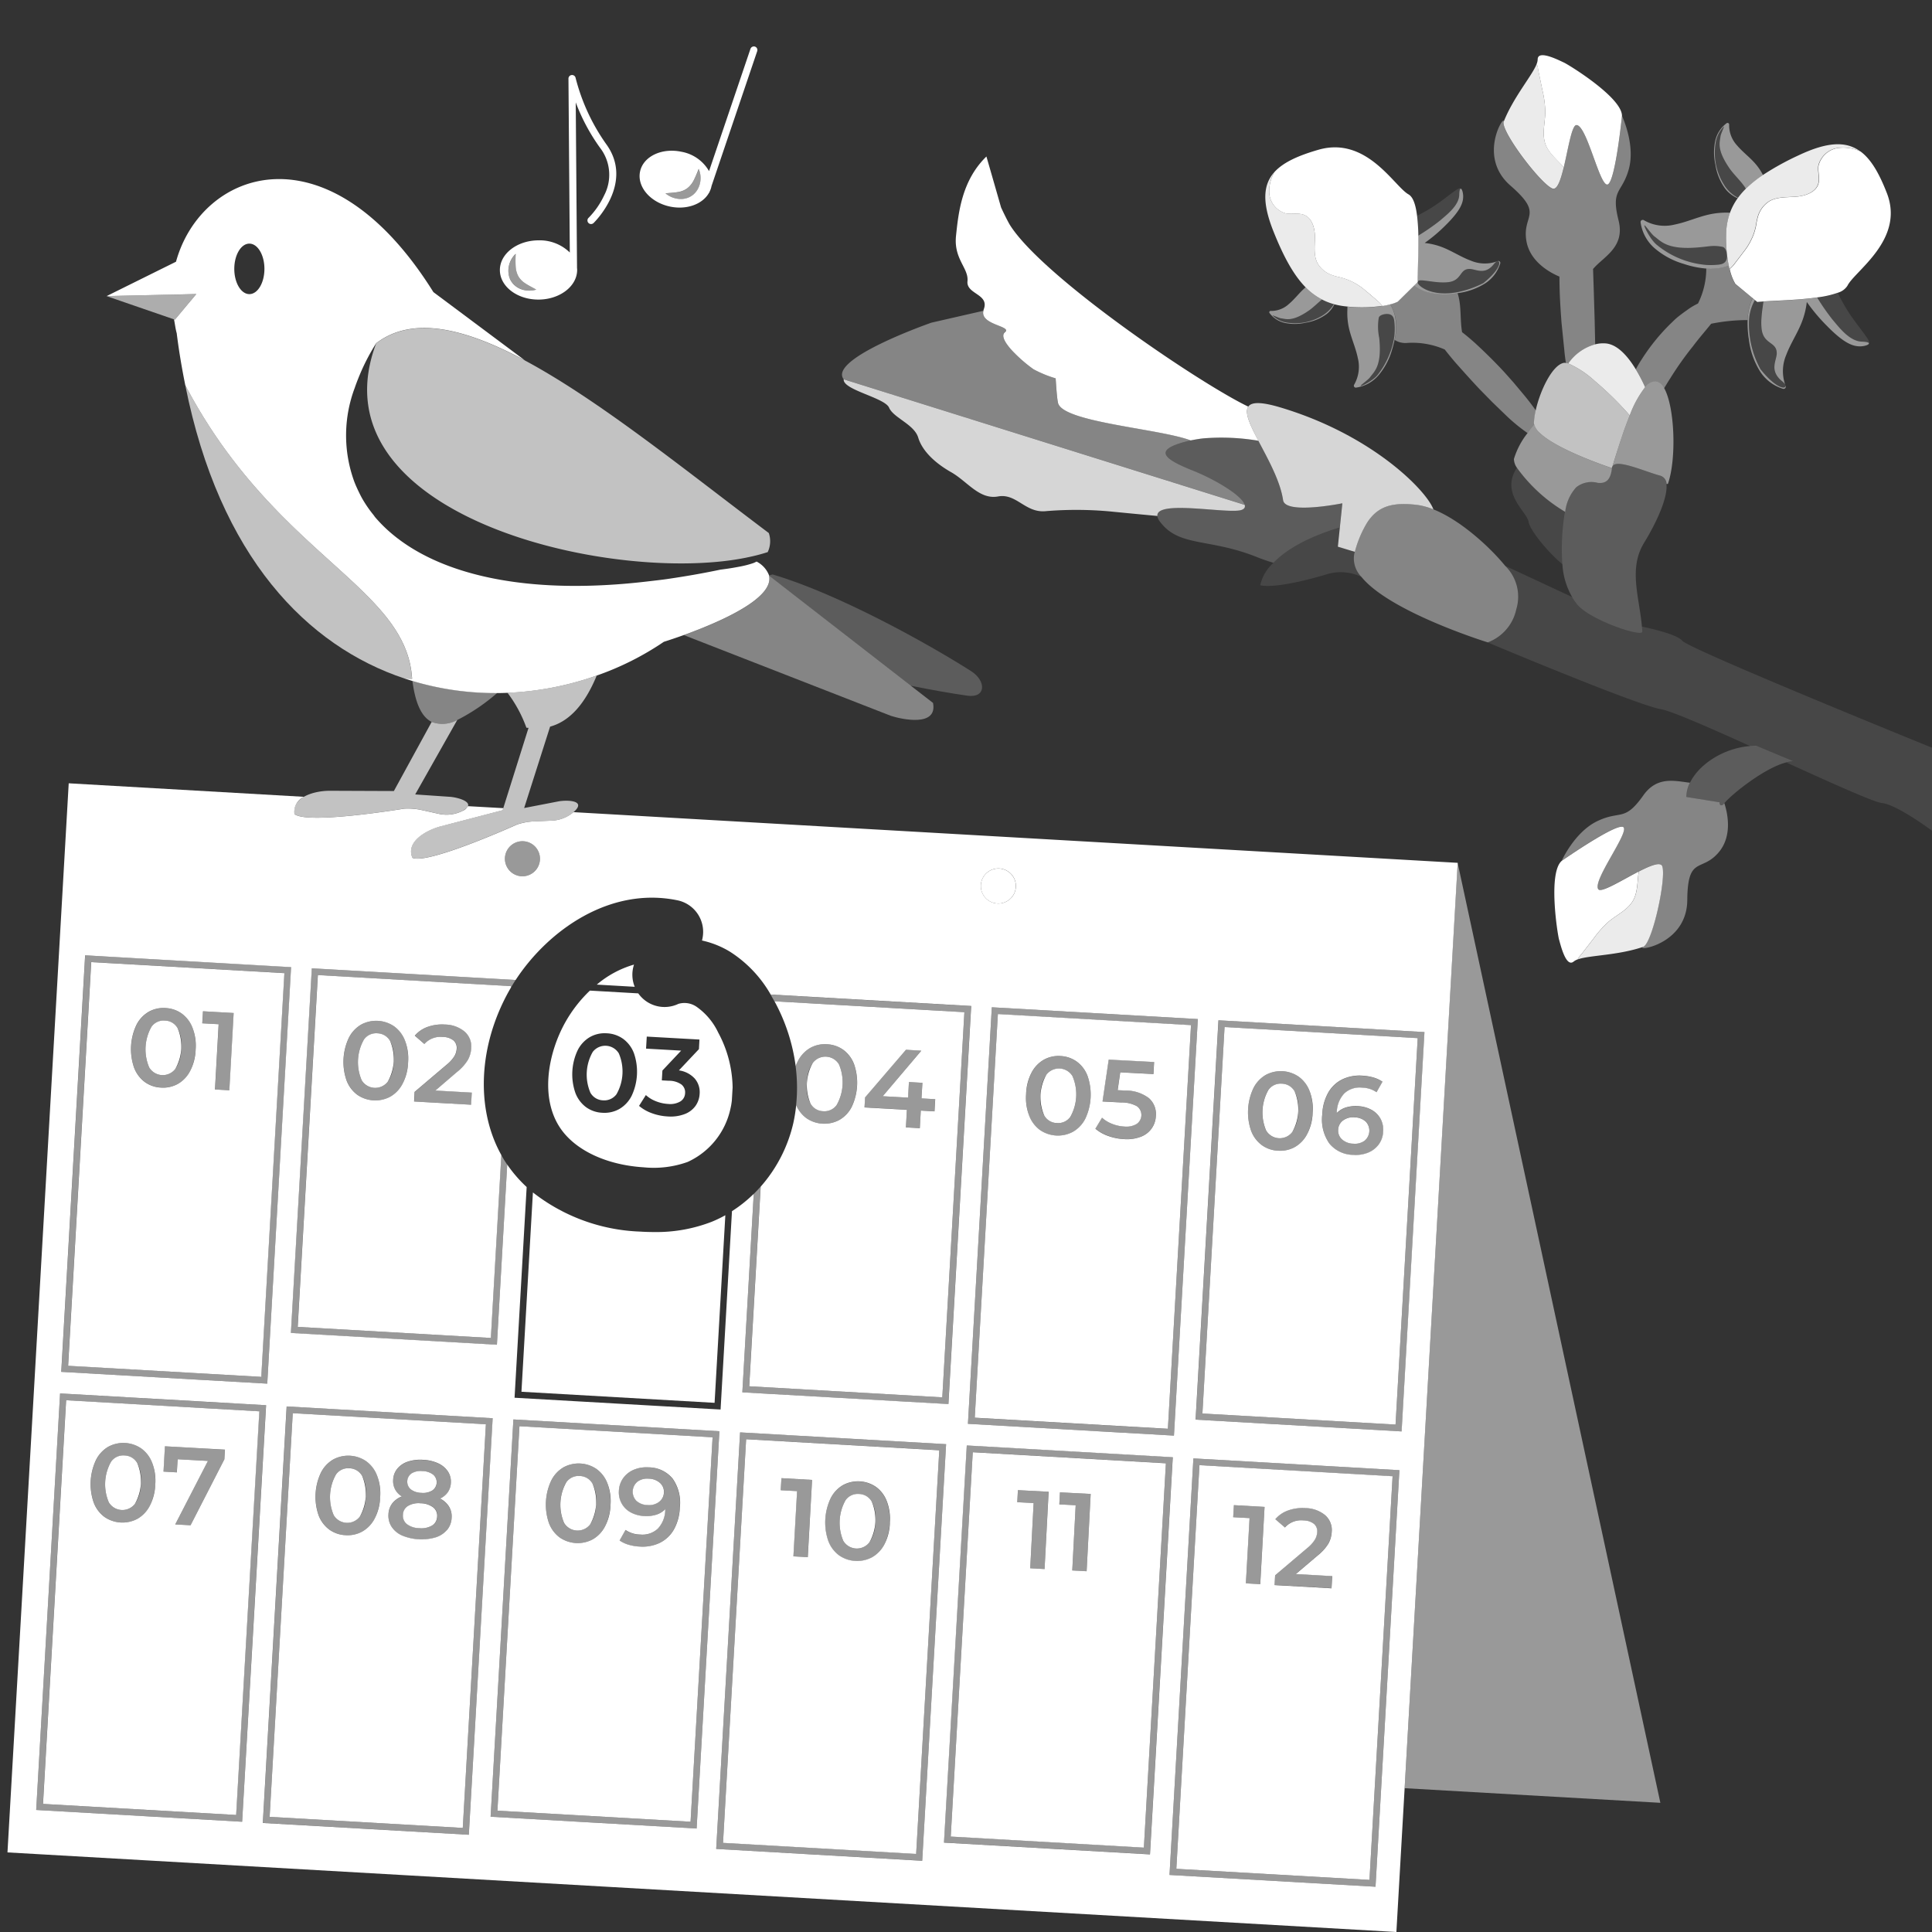 <svg viewBox="0 0 300 300" xmlns="http://www.w3.org/2000/svg"><rect x="0" y="0" width="300" height="300" fill="#333333" stroke="none"/><g fill="#fff"><path d="m 258.11 134.5 c -.27 -.72 -1.84 -.09 -3.64 .83 -.23 1.49 -.14 3.1 -.82 4.39 -.81 1.54 -2.52 2.28 -3.84 3.38 a 16.31 16.31 0 0 0 -2.32 2.59 l -1.89 2.44 a 4.76 4.76 0 0 0 -.62 .85 c 1.83 -.67 6.24 -.6 10.22 -1.97 1.44 -.77 3.58 -10.75 2.91 -12.51 z" opacity=".9"/><path d="m 239.95 17.38 a 16.22 16.22 0 0 0 -.46 -3.45 q -.31 -1.51 -.62 -3.02 a 4.7 4.7 0 0 0 -.24 -1.02 c -.68 1.82 -3.6 5.13 -5.15 9.04 -.35 1.59 5.83 9.71 7.6 10.35 .72 .26 1.26 -1.33 1.74 -3.31 -.98 -1.14 -2.26 -2.13 -2.8 -3.48 -.64 -1.61 -.09 -3.39 -.07 -5.11 z" opacity=".9"/><path d="m 251.54 62.83 c .58 .61 1.11 1.19 1.52 1.69 a 16.22 16.22 0 0 1 2.4 -4.4 26.72 26.72 0 0 0 -1.46 -2.78 c -1.23 -2.02 -2.81 -3.82 -4.61 -4.01 a 4.9 4.9 0 0 0 -1.7 .14 7.5 7.5 0 0 0 -4.17 2.97 15.16 15.16 0 0 1 4.15 2.75 51 51 0 0 1 3.87 3.64 z" opacity=".9"/><path d="m 131.01 58.9 c -.17 1.65 6.38 2.84 7.05 4.41 s 3.9 2.58 4.52 4.64 2.59 3.94 5.11 5.37 4.39 4.3 7.28 3.77 4.23 2.61 7.44 2.28 a 57.57 57.57 0 0 1 10.01 .05 c .99 .1 4.08 .4 7.3 .7 -.25 -2.57 10.97 -.26 13.04 -.93 .48 -.16 .62 -.44 .52 -.79 z" opacity=".8"/><path d="m 198.8 63.26 c -3.02 -.9 -4.47 -.84 -4.97 -.12 -.63 .91 .29 2.88 1.56 5.29 q .24 .46 .49 .93 c 1.38 2.61 2.96 5.61 3.36 8.31 .34 2.28 9.2 .48 9.2 .48 l -.39 3.76 -.31 2.98 1.22 .37 1.42 .43 a 16.93 16.93 0 0 1 1.94 -4.59 c 1.73 -2.62 4.04 -3.09 7.55 -2.72 a 10.36 10.36 0 0 1 2.71 .72 c -1.02 -2.86 -9.43 -11.56 -23.78 -15.84 z" opacity=".8"/><path d="m 238.23 65.88 c -.37 .46 -.72 .92 -1.04 1.38 a 12.05 12.05 0 0 0 -2.11 4.02 2.49 2.49 0 0 0 .47 1.36 24.8 24.8 0 0 0 7.49 6.84 6.79 6.79 0 0 1 1.7 -3.81 3.79 3.79 0 0 1 3.37 -.69 c 1.17 .12 1.82 -.4 2.09 -1.68 .04 -.18 .07 -.37 .09 -.57 0 -.02 0 -.03 .01 -.04 0 0 -8.36 -2.74 -11.18 -5.44 a 2.81 2.81 0 0 1 -.89 -1.37 z" opacity=".5"/><path d="m 257.15 59.2 a 2.11 2.11 0 0 0 -1.69 .92 16.22 16.22 0 0 0 -2.4 4.4 c -.05 .11 -.09 .23 -.14 .34 -.33 .83 -.64 1.69 -.94 2.56 -.21 .6 -.4 1.19 -.59 1.78 -.36 1.12 -.69 2.2 -1 3.19 a .58 .58 0 0 1 .18 -.19 c .49 -.33 1.59 -.13 2.84 .24 1.48 .43 3.18 1.1 4.35 1.41 a 1.39 1.39 0 0 1 1.02 1.31 l .21 -.02 c 1.36 -3.86 1.07 -11.96 -.58 -14.87 a 1.81 1.81 0 0 0 -1.26 -1.07 z" opacity=".5"/><path d="m 215.86 47.25 q -.18 .05 -.39 .1 c -.25 .06 -.52 .11 -.83 .16 a 22.22 22.22 0 0 1 -5.37 .12 l -.04 -.01 c -.01 .27 -.01 .54 -.02 .75 a 10.71 10.71 0 0 0 .24 2.51 c .35 1.6 1.06 3.1 1.39 4.71 a 5.6 5.6 0 0 1 -.56 4.13 .3 .3 0 0 0 .28 .47 5.67 5.67 0 0 0 3.4 -1.81 10.51 10.51 0 0 0 2.18 -4.02 15.25 15.25 0 0 0 .4 -1.56 8.97 8.97 0 0 0 .14 -3.35 6.09 6.09 0 0 0 -.82 -2.2 z m -1.92 10.93 c -.72 .96 -2.83 1.97 -2.66 1.71 .12 -.18 1.21 -.95 1.47 -1.32 .66 -.91 1.86 -1.75 1.42 -6.08 a 8.58 8.58 0 0 1 -.08 -3.12 c .06 -.36 .6 -.57 1.1 -.61 a 1.75 1.75 0 0 1 .53 .03 c .76 .18 .78 .93 .83 1.59 a 9.73 9.73 0 0 1 -.12 2.34 12.74 12.74 0 0 1 -2.49 5.46 z" opacity=".5"/><path d="m 232.55 40.55 a 5.59 5.59 0 0 1 -4.17 -.08 c -1.54 -.57 -2.91 -1.5 -4.44 -2.09 a 10.75 10.75 0 0 0 -2.45 -.62 c -.08 -.01 -.17 -.03 -.26 -.04 a 24.83 24.83 0 0 0 3.29 -2.79 c 2.34 -2.32 2.7 -3.51 2.68 -4.51 -.02 -.63 -.24 -1.2 -.41 -1.12 -.1 .05 -.19 .33 -.2 .96 -.05 1.7 -2.02 3.14 -3 4 a 33.83 33.83 0 0 1 -3.37 2.33 c 0 .19 .01 .38 .01 .57 v .48 s 0 .32 0 .47 c -.02 1.71 -.08 3.37 -.1 4.65 0 .37 -.01 .72 0 1.02 .09 -.68 2.62 .29 4.78 .03 a 2.99 2.99 0 0 0 .46 -.09 c 1.63 -.45 1.35 -1.99 2.86 -1.96 .96 .02 2.32 1.04 3.75 -.76 .96 -1.21 1.76 .23 -1.64 2.96 a 15.31 15.31 0 0 1 -4.07 1.41 c -4.09 .76 -6.22 -1.06 -6.15 -1.59 l -.54 .53 a 6.15 6.15 0 0 0 1.83 .99 10.38 10.38 0 0 0 4.91 .22 h .02 a 10.51 10.51 0 0 0 4.31 -1.54 5.67 5.67 0 0 0 2.31 -3.09 .3 .3 0 0 0 -.41 -.34 z" opacity=".5"/><path d="m 205.37 48.99 a 8.1 8.1 0 0 1 -5.8 1.05 3.98 3.98 0 0 1 -1.99 -1.08 c .15 .01 1.01 .43 1.34 .47 .8 .1 1.74 .57 4.31 -1.2 .64 -.44 1.36 -1.16 2.04 -1.72 a 9.96 9.96 0 0 1 -2.53 -1.89 c -.04 .03 -.09 .06 -.13 .1 -.88 .77 -1.58 1.74 -2.48 2.49 a 4.01 4.01 0 0 1 -2.79 1.07 .21 .21 0 0 0 -.2 .34 4.06 4.06 0 0 0 2.31 1.51 7.53 7.53 0 0 0 3.28 -.02 7.44 7.44 0 0 0 3.27 -1.35 4.3 4.3 0 0 0 1.2 -1.5 l -.07 -.02 a 5.54 5.54 0 0 1 -1.76 1.75 z" opacity=".5"/><path d="m 268.65 33.02 c -.1 0 -.21 0 -.3 0 a 12.35 12.35 0 0 0 -2.89 .27 c -1.84 .4 -3.57 1.21 -5.42 1.58 a 6.42 6.42 0 0 1 -4.75 -.66 .34 .34 0 0 0 -.54 .32 6.51 6.51 0 0 0 2.07 3.92 12.07 12.07 0 0 0 4.61 2.52 14.64 14.64 0 0 0 3.51 .73 9.06 9.06 0 0 0 2.13 -.09 7.05 7.05 0 0 0 1.36 -.37 22.12 22.12 0 0 1 -.4 -4.76 10.36 10.36 0 0 1 .62 -3.46 z m -.53 7.18 c -.22 .87 -1.08 .89 -1.84 .94 a 11.02 11.02 0 0 1 -1.31 0 13.91 13.91 0 0 1 -7.64 -3.07 c -1.1 -.84 -2.24 -3.27 -1.94 -3.07 .2 .14 1.09 1.4 1.51 1.71 1.04 .76 2 2.16 6.98 1.69 .68 -.06 1.12 -.12 1.49 -.16 a 6.39 6.39 0 0 1 2.09 .09 c .58 .09 .82 1.23 .66 1.87 z" opacity=".5"/><path d="m 268.54 26.12 c .69 1.01 2 2.2 2.56 3.2 a 18.03 18.03 0 0 1 2.66 -2.14 l -.02 -.03 a 8.79 8.79 0 0 0 -1.16 -1.72 c -.88 -1.02 -1.99 -1.83 -2.86 -2.86 a 4.61 4.61 0 0 1 -1.22 -3.21 .25 .25 0 0 0 -.39 -.23 4.67 4.67 0 0 0 -1.75 2.65 8.65 8.65 0 0 0 0 3.77 8.55 8.55 0 0 0 1.54 3.76 4.9 4.9 0 0 0 1.93 1.48 l .05 -.07 a 5.55 5.55 0 0 1 -2.24 -2.14 9.31 9.31 0 0 1 -1.18 -6.68 4.57 4.57 0 0 1 1.25 -2.28 c -.01 .17 -.5 1.17 -.55 1.54 -.1 .92 -.65 2 1.38 4.96 z" opacity=".5"/><path d="m 290.2 53.29 c -.06 -.12 -.38 -.22 -1.1 -.24 -1.96 -.06 -3.61 -2.33 -4.58 -3.46 a 34.55 34.55 0 0 1 -2.35 -3.39 c -.23 .03 -.46 .06 -.69 .09 -.29 .03 -.57 .07 -.87 .1 l -.32 .03 c -1.01 .09 -2.03 .16 -3.02 .22 -1.28 .07 -2.48 .13 -3.45 .19 -.08 .68 -.24 1.58 -.3 2.52 a 9.28 9.28 0 0 0 .02 1.72 c .29 2.48 2.39 1.94 2.35 3.83 -.03 1.1 -1.21 2.66 .86 4.32 1.39 1.11 -.27 2.02 -3.39 -1.89 a 14.56 14.56 0 0 1 -1.78 -7.64 7.16 7.16 0 0 1 .91 -3.09 l -.34 -.28 a 7.16 7.16 0 0 0 -.31 .75 9.46 9.46 0 0 0 -.47 2.65 15.51 15.51 0 0 0 .2 3.02 12.08 12.08 0 0 0 1.75 4.96 6.51 6.51 0 0 0 3.54 2.67 .34 .34 0 0 0 .4 -.48 6.43 6.43 0 0 1 .11 -4.79 c .66 -1.76 1.74 -3.34 2.42 -5.1 a 12.33 12.33 0 0 0 .73 -2.81 c .01 -.09 .03 -.2 .04 -.3 a 28.54 28.54 0 0 0 3.2 3.79 c 2.66 2.7 4.02 3.13 5.18 3.1 .7 -.03 1.36 -.29 1.26 -.49 z" opacity=".5"/><path d="m 248.2 138.1 c -1.03 -1.21 4.71 -8.69 3.91 -9.63 s -9.6 5.2 -9.6 5.2 c -2.18 1.86 -.64 11.49 -.42 12.23 s 1.07 4.43 2.28 3.4 a 1.98 1.98 0 0 1 .6 -.32 4.76 4.76 0 0 1 .62 -.85 l 1.89 -2.44 a 16.31 16.31 0 0 1 2.32 -2.59 c 1.32 -1.1 3.03 -1.84 3.84 -3.38 .68 -1.29 .59 -2.9 .82 -4.39 -2.62 1.35 -5.78 3.33 -6.26 2.77 z"/><path d="m 239.49 13.94 a 16.22 16.22 0 0 1 .46 3.45 c -.02 1.72 -.57 3.5 .07 5.12 .54 1.36 1.82 2.34 2.8 3.48 .69 -2.87 1.24 -6.57 1.97 -6.57 1.59 0 3.54 9.24 4.77 9.24 s 2.3 -10.67 2.3 -10.67 c 0 -2.87 -8.31 -7.96 -9.02 -8.28 s -4.07 -2.07 -4.07 -.48 a 1.96 1.96 0 0 1 -.15 .67 4.7 4.7 0 0 1 .24 1.02 q .32 1.51 .63 3.02 z"/><path d="m 250.39 72.39 c .3 -.99 .64 -2.07 1 -3.19 .19 -.59 .39 -1.19 .59 -1.78 .3 -.88 .62 -1.74 .94 -2.56 .05 -.12 .09 -.23 .14 -.34 -.42 -.5 -.94 -1.08 -1.52 -1.69 a 51 51 0 0 0 -3.87 -3.64 15.16 15.16 0 0 0 -4.15 -2.75 1.92 1.92 0 0 0 -.38 -.08 1.24 1.24 0 0 0 -.28 -.02 c -1.79 .29 -3.71 4.27 -4.4 7.4 a 10.91 10.91 0 0 0 -.27 1.84 1.29 1.29 0 0 0 .03 .3 2.81 2.81 0 0 0 .89 1.36 c 2.81 2.7 11.18 5.44 11.18 5.44 a .67 .67 0 0 1 .1 -.29 z" opacity=".7"/><path d="m 193.83 63.14 c -7.47 -3.57 -31.81 -20.02 -36.98 -28.16 -.27 -.42 -.95 -1.78 -1.4 -2.76 -.37 -1.28 -1.05 -3.67 -2.28 -7.92 -3.82 3.72 -4.34 8.7 -4.72 12.32 s 1.99 5.01 1.78 7.05 3.46 1.96 2.52 4.38 a 1.47 1.47 0 0 0 -.05 .22 c -.53 2.2 4.55 2.35 3.34 3.33 -.64 .52 .04 1.66 1.11 2.83 a 22.56 22.56 0 0 0 3.32 2.9 17.79 17.79 0 0 0 3.45 1.42 c .11 1.6 .2 2.98 .36 3.78 .6 3.04 15.73 4.01 20.61 5.86 .2 -.05 .41 -.08 .61 -.12 q .65 -.12 1.34 -.2 a 34.48 34.48 0 0 1 8.57 .37 c -1.29 -2.42 -2.21 -4.39 -1.58 -5.3 z"/><path d="m 220.04 33.51 c -.2 -1.64 -.59 -2.91 -1.33 -3.33 -2.22 -1.24 -6.49 -9.1 -14 -6.92 -3.19 .92 -5.46 1.97 -6.81 3.45 a 5.93 5.93 0 0 0 -.82 3.01 3.53 3.53 0 0 0 2.55 3.41 c .95 .19 1.99 -.12 2.89 .25 1.26 .52 1.67 2.11 1.66 3.48 s -.23 2.82 .41 4.03 a 4.16 4.16 0 0 0 2.31 1.85 7.43 7.43 0 0 0 .95 .27 9.4 9.4 0 0 1 4.07 2.02 c .05 .04 .1 .09 .16 .13 .58 .49 1.17 .99 1.77 1.51 a 4.52 4.52 0 0 1 .81 .85 c .31 -.05 .58 -.1 .83 -.16 q .21 -.05 .39 -.1 a 5.83 5.83 0 0 0 1.16 -.41 l 2.57 -2.53 .54 -.53 c -.01 -.3 -.01 -.65 0 -1.02 .02 -1.29 .08 -2.95 .1 -4.65 0 -.16 0 -.32 0 -.47 s 0 -.32 0 -.48 c 0 -.19 0 -.38 -.01 -.57 a 29.19 29.19 0 0 0 -.2 -3.09 z"/><path d="m 292.99 29.98 c -1.2 -3.08 -2.45 -5.25 -4.09 -6.46 a 6.4 6.4 0 0 0 -3.18 -.57 3.67 3.67 0 0 0 -3.34 2.8 c -.13 .96 .27 1.96 -.04 2.87 -.44 1.29 -2.07 1.82 -3.48 1.93 s -2.95 0 -4.15 .73 a 4.18 4.18 0 0 0 -1.75 2.44 7.2 7.2 0 0 0 -.21 .96 8.78 8.78 0 0 1 -.61 2.15 c -.03 .08 -.08 .16 -.11 .23 a 9.52 9.52 0 0 1 -1.07 1.8 c -.45 .59 -.9 1.19 -1.37 1.8 -.06 .08 -.12 .16 -.18 .24 a 4.62 4.62 0 0 1 -.82 .87 7.7 7.7 0 0 0 .87 2.3 l 2.69 2.23 .34 .28 .38 .31 c .28 -.03 .62 -.05 .97 -.08 .98 -.07 2.18 -.12 3.45 -.19 .99 -.06 2.02 -.12 3.02 -.22 l .32 -.03 c .29 -.03 .58 -.06 .87 -.1 .24 -.03 .47 -.06 .69 -.09 a 15.01 15.01 0 0 0 3.2 -.73 2.62 2.62 0 0 0 1.48 -1.08 c 1.1 -2.28 8.94 -7.14 6.12 -14.39 z"/><path d="m 213.84 46.66 c -.6 -.52 -1.19 -1.01 -1.77 -1.51 -.05 -.04 -.11 -.09 -.16 -.13 a 9.4 9.4 0 0 0 -4.06 -2.02 7.43 7.43 0 0 1 -.95 -.27 4.16 4.16 0 0 1 -2.31 -1.85 c -.64 -1.21 -.41 -2.66 -.41 -4.03 s -.4 -2.96 -1.66 -3.48 c -.9 -.37 -1.93 -.05 -2.89 -.25 a 3.53 3.53 0 0 1 -2.55 -3.41 5.93 5.93 0 0 1 .82 -3.01 c -1.82 2.01 -1.92 4.83 -.15 9.25 1.57 3.93 3.12 6.76 4.98 8.66 a 9.96 9.96 0 0 0 2.53 1.89 9.52 9.52 0 0 0 1.87 .73 l .07 .02 a 11.75 11.75 0 0 0 2.04 .35 l .04 .01 a 22.22 22.22 0 0 0 5.37 -.12 4.52 4.52 0 0 0 -.81 -.83 z" opacity=".9"/><path d="m 279.28 24.12 a 42.41 42.41 0 0 0 -5.53 3.05 18.03 18.03 0 0 0 -2.66 2.14 11.59 11.59 0 0 0 -1.21 1.4 l -.05 .07 a 9.3 9.3 0 0 0 -1.19 2.23 10.36 10.36 0 0 0 -.61 3.45 22.12 22.12 0 0 0 .4 4.76 c .04 .19 .08 .37 .12 .54 a 4.62 4.62 0 0 0 .82 -.87 c .06 -.08 .12 -.16 .18 -.24 .47 -.61 .93 -1.21 1.37 -1.8 a 9.52 9.52 0 0 0 1.07 -1.8 c .04 -.08 .08 -.15 .11 -.23 a 8.78 8.78 0 0 0 .61 -2.15 7.2 7.2 0 0 1 .21 -.96 4.18 4.18 0 0 1 1.75 -2.44 c 1.21 -.73 2.73 -.63 4.15 -.73 s 3.04 -.63 3.48 -1.93 c .31 -.92 -.09 -1.92 .04 -2.87 a 3.67 3.67 0 0 1 3.34 -2.8 6.4 6.4 0 0 1 3.18 .57 c -2.19 -1.63 -5.12 -1.5 -9.58 .61 z" opacity=".9"/><path d="m 261.23 99.5 c -.73 -.9 -4.14 -1.75 -6.26 -2.2 .02 .25 .04 .51 .06 .76 .05 .97 -8.36 -1.85 -10.24 -4.38 -.23 -.31 -.45 -.63 -.65 -.97 l -10.42 -4.85 a 6.69 6.69 0 0 1 1.73 6.76 7.04 7.04 0 0 1 -4.43 5.14 s 23.09 9.72 26.91 10.37 c 1.61 .27 7.44 2.83 13.86 5.73 .3 -.02 .6 -.04 .9 -.04 l 5.78 2.43 a 4.64 4.64 0 0 0 -1.07 .16 c 7.06 3.21 13.58 6.15 14.8 6.28 2.65 .28 8.97 5.17 8.97 5.17 v -13.28 s -38.86 -15.75 -39.94 -17.08 z" opacity=".1"/><path d="m 242.63 87.63 a 34.78 34.78 0 0 1 .18 -6.6 c .06 -.58 .14 -1.08 .23 -1.56 a 24.8 24.8 0 0 1 -7.49 -6.84 c -.01 .02 -.03 .03 -.04 .05 -2.56 4.01 1.62 6.78 1.85 8.36 .16 1.16 2.77 4.51 5.27 6.59 z" opacity=".1"/><path d="m 210.31 85.89 c .02 -.07 .04 -.14 .06 -.21 l -1.42 -.43 -1.22 -.37 .31 -2.98 c -5.56 1.67 -8.62 3.75 -10.3 5.49 a 6.65 6.65 0 0 0 -2.05 3.48 s 2.06 .8 10.69 -1.8 a 7.46 7.46 0 0 1 5.02 .51 4.08 4.08 0 0 1 -1.09 -3.69 z" opacity=".1"/><path d="m 215.72 48.78 a 1.75 1.75 0 0 0 -.53 -.03 c -.5 .04 -1.04 .25 -1.1 .61 a 8.58 8.58 0 0 0 .08 3.12 c .44 4.33 -.77 5.17 -1.42 6.08 -.27 .37 -1.36 1.15 -1.47 1.32 -.17 .26 1.94 -.75 2.66 -1.71 a 12.74 12.74 0 0 0 2.49 -5.47 9.73 9.73 0 0 0 .12 -2.34 c -.05 -.64 -.07 -1.39 -.83 -1.58 z" opacity=".1"/><path d="m 205.37 48.99 a 5.54 5.54 0 0 0 1.77 -1.75 9.52 9.52 0 0 1 -1.87 -.73 c -.68 .55 -1.4 1.28 -2.04 1.72 -2.57 1.77 -3.51 1.3 -4.31 1.2 -.32 -.04 -1.19 -.46 -1.34 -.47 a 3.98 3.98 0 0 0 1.99 1.08 8.1 8.1 0 0 0 5.8 -1.05 z" opacity=".1"/><path d="m 231.99 41 c -1.44 1.8 -2.8 .78 -3.75 .76 -1.51 -.03 -1.23 1.51 -2.86 1.96 a 2.99 2.99 0 0 1 -.46 .09 c -2.16 .26 -4.69 -.7 -4.78 -.03 -.07 .52 2.07 2.34 6.15 1.59 a 15.31 15.31 0 0 0 4.07 -1.41 c 3.39 -2.73 2.59 -4.17 1.63 -2.96 z" opacity=".1"/><path d="m 223.59 34.25 c .98 -.85 2.95 -2.3 3 -4 .02 -.63 .1 -.91 .2 -.96 -.2 -.28 -1.39 .74 -3.01 1.94 a 23.88 23.88 0 0 1 -3.74 2.27 29.19 29.19 0 0 1 .18 3.07 33.83 33.83 0 0 0 3.37 -2.32 z" opacity=".1"/><path d="m 269.88 30.72 a 11.59 11.59 0 0 1 1.21 -1.4 c -.56 -1 -1.87 -2.19 -2.56 -3.2 -2.02 -2.96 -1.48 -4.04 -1.36 -4.96 .05 -.37 .53 -1.36 .55 -1.54 a 4.57 4.57 0 0 0 -1.25 2.28 9.31 9.31 0 0 0 1.18 6.68 5.55 5.55 0 0 0 2.23 2.14 z" opacity=".1"/><path d="m 276.73 59.21 c -2.06 -1.66 -.88 -3.22 -.86 -4.32 .04 -1.88 -2.06 -1.35 -2.35 -3.83 a 9.28 9.28 0 0 1 -.02 -1.72 c .07 -.94 .23 -1.84 .3 -2.52 -.35 .02 -.68 .05 -.97 .08 l -.38 -.31 a 7.16 7.16 0 0 0 -.91 3.09 14.56 14.56 0 0 0 1.78 7.64 c 3.13 3.91 4.79 3 3.41 1.89 z" opacity=".1"/><path d="m 289.1 53.06 c .73 .02 1.04 .12 1.1 .24 .32 -.23 -.85 -1.6 -2.22 -3.47 a 27.09 27.09 0 0 1 -2.61 -4.35 15.01 15.01 0 0 1 -3.2 .73 34.55 34.55 0 0 0 2.35 3.39 c .97 1.12 2.62 3.4 4.58 3.46 z" opacity=".1"/><path d="m 257.33 38.07 a 13.91 13.91 0 0 0 7.64 3.07 11.02 11.02 0 0 0 1.31 0 c .76 -.05 1.62 -.07 1.84 -.94 .16 -.64 -.08 -1.78 -.66 -1.88 a 6.39 6.39 0 0 0 -2.09 -.09 c -.37 .04 -.82 .1 -1.49 .16 -4.98 .47 -5.93 -.93 -6.98 -1.69 -.42 -.31 -1.31 -1.57 -1.51 -1.71 -.3 -.2 .84 2.24 1.94 3.08 z" opacity=".1"/><path d="m 257.75 73.85 c -1.17 -.31 -2.87 -.98 -4.35 -1.41 -1.25 -.37 -2.34 -.56 -2.84 -.24 a .58 .58 0 0 0 -.18 .19 .67 .67 0 0 0 -.1 .29 c 0 .02 0 .03 -.01 .04 -.02 .2 -.05 .4 -.09 .57 -.27 1.28 -.92 1.8 -2.09 1.68 a 3.79 3.79 0 0 0 -3.37 .69 6.79 6.79 0 0 0 -1.7 3.81 c -.09 .48 -.17 .98 -.23 1.56 a 34.78 34.78 0 0 0 -.18 6.6 11.49 11.49 0 0 0 1.52 5.09 c .2 .33 .41 .65 .65 .97 1.87 2.53 10.29 5.34 10.24 4.38 -.01 -.25 -.03 -.51 -.06 -.76 -.41 -4.61 -2.11 -9.03 .33 -13.02 1.94 -3.15 3.73 -7.09 3.47 -9.13 a 1.39 1.39 0 0 0 -1.01 -1.31 z" opacity=".2"/><path d="m 199.24 77.67 c -.4 -2.7 -1.98 -5.7 -3.36 -8.31 q -.25 -.47 -.49 -.93 a 34.48 34.48 0 0 0 -8.57 -.37 q -.68 .08 -1.34 .2 c -.2 .04 -.41 .07 -.61 .12 -5.74 1.35 -4.66 2.68 .24 4.65 3.87 1.56 7.78 4.03 8.15 5.36 .1 .36 -.04 .64 -.52 .79 -2.06 .67 -13.29 -1.63 -13.04 .93 a 1.9 1.9 0 0 0 .43 .91 c 2.99 3.97 7.53 2.49 15.01 5.47 .91 .36 1.77 .66 2.6 .9 1.68 -1.74 4.75 -3.82 10.3 -5.49 l .39 -3.76 s -8.85 1.81 -9.19 -.47 z" opacity=".2"/><path d="m 272.69 115.8 c -.3 0 -.6 .02 -.9 .04 -4.2 .33 -7.99 2.86 -9.37 5.7 a 5.09 5.09 0 0 0 -.55 2.21 l 5.16 .83 c 0 .75 .54 .37 .54 .38 .05 -.07 .12 -.16 .19 -.25 1.28 -1.51 6.34 -5.52 9.64 -6.33 a 4.64 4.64 0 0 1 1.07 -.16 z" opacity=".2"/><path d="m 267.56 124.96 c 0 -.01 -.54 .37 -.54 -.38 l -5.16 -.83 a 5.09 5.09 0 0 1 .55 -2.21 c -2.31 -.26 -5.07 -1.08 -7.23 1.96 -2.94 4.15 -3.49 2.29 -7.08 3.97 s -5.6 6.19 -5.6 6.19 8.79 -6.14 9.6 -5.2 -4.94 8.43 -3.91 9.63 c .48 .56 3.63 -1.43 6.27 -2.77 1.81 -.92 3.37 -1.55 3.64 -.83 .67 1.76 -1.47 11.74 -2.91 12.51 s 6.75 -.2 6.81 -7.23 2.24 -4.24 4.92 -7.47 c 2.2 -2.65 1.25 -6.34 .83 -7.59 -.07 .09 -.14 .18 -.19 .25 z" opacity=".4"/><path d="m 185.12 73.03 c -4.91 -1.97 -5.98 -3.3 -.24 -4.65 -4.89 -1.85 -20.02 -2.82 -20.61 -5.86 -.16 -.81 -.24 -2.18 -.36 -3.78 a 17.79 17.79 0 0 1 -3.45 -1.42 22.56 22.56 0 0 1 -3.32 -2.9 c -1.07 -1.17 -1.75 -2.31 -1.11 -2.83 1.21 -.98 -3.87 -1.13 -3.34 -3.33 l -8.05 1.84 s -16.14 5.61 -13.63 8.8 l 62.26 19.49 c -.37 -1.34 -4.28 -3.81 -8.15 -5.36 z" opacity=".4"/><path d="m 243.15 56.37 a 1.92 1.92 0 0 1 .38 .08 7.5 7.5 0 0 1 4.17 -2.97 l -.08 -3.68 -.13 -4.35 q -.06 -1.84 -.12 -3.68 c 1.59 -1.91 5.01 -3.34 3.96 -7.54 -1.24 -4.94 .53 -4.14 1.59 -7.96 s -1.06 -8.28 -1.06 -8.28 -1.06 10.67 -2.3 10.67 -3.18 -9.24 -4.77 -9.24 c -.73 0 -1.28 3.69 -1.97 6.57 -.48 1.98 -1.02 3.57 -1.74 3.31 -1.77 -.64 -7.96 -8.76 -7.6 -10.35 s -4.24 5.26 1.06 9.87 1.77 4.46 2.48 8.6 c .56 3.31 3.83 4.99 5.13 5.53 0 .9 .02 1.79 .05 2.69 .06 1.49 .16 2.97 .27 4.45 l .45 4.42 c .05 .61 .14 1.23 .23 1.86 z" opacity=".4"/><path d="m 236.84 61.57 l -1.84 -2.2 c -.64 -.71 -1.26 -1.44 -1.92 -2.13 q -1.97 -2.08 -4.1 -4.03 c -.63 -.56 -1.27 -1.11 -1.95 -1.63 -.35 -2.12 -.07 -4.16 -.7 -6.07 a 10.38 10.38 0 0 1 -4.91 -.22 6.15 6.15 0 0 1 -1.83 -.99 l -2.57 2.53 a 5.83 5.83 0 0 1 -1.16 .41 6.09 6.09 0 0 1 .84 2.19 8.97 8.97 0 0 1 -.14 3.35 3.06 3.06 0 0 0 1.81 .48 12.52 12.52 0 0 1 5.97 1.01 c .51 .66 1.04 1.3 1.58 1.94 1.25 1.41 2.51 2.82 3.81 4.2 l 1.99 2.03 2.05 1.98 a 27.25 27.25 0 0 0 3.43 2.83 c .32 -.45 .67 -.92 1.04 -1.38 a 1.29 1.29 0 0 1 -.03 -.3 10.91 10.91 0 0 1 .27 -1.84 c -.52 -.74 -1.07 -1.46 -1.64 -2.16 z" opacity=".4"/><path d="m 269.43 44.07 a 7.7 7.7 0 0 1 -.87 -2.3 c -.04 -.17 -.08 -.35 -.12 -.54 a 7.05 7.05 0 0 1 -1.36 .37 9.06 9.06 0 0 1 -2.13 .09 12.23 12.23 0 0 1 -1.28 5.43 c -.07 .04 -.14 .07 -.21 .11 a 9.86 9.86 0 0 0 -1.51 .93 c -.48 .34 -.96 .69 -1.42 1.06 s -.86 .8 -1.29 1.2 a 31.51 31.51 0 0 0 -4.38 5.48 15.04 15.04 0 0 0 -.85 1.45 26.72 26.72 0 0 1 1.46 2.78 2.11 2.11 0 0 1 1.69 -.92 1.81 1.81 0 0 1 1.25 1.07 c .31 -.51 .62 -1.04 .95 -1.54 a 50.45 50.45 0 0 1 3.55 -5.01 c .89 -1.19 1.85 -2.28 2.8 -3.46 a 28.87 28.87 0 0 1 5.65 -.57 9.46 9.46 0 0 1 .47 -2.65 7.16 7.16 0 0 1 .31 -.75 z" opacity=".4"/><path d="m 233.72 87.86 c -2.14 -2.64 -6.76 -7.03 -11.15 -8.77 a 10.36 10.36 0 0 0 -2.71 -.72 c -3.52 -.37 -5.82 .1 -7.55 2.72 a 16.93 16.93 0 0 0 -1.94 4.59 c -.02 .07 -.04 .13 -.06 .21 a 4.08 4.08 0 0 0 1.1 3.7 c 4.44 5.47 19.61 10.16 19.61 10.16 a 7.04 7.04 0 0 0 4.43 -5.14 6.69 6.69 0 0 0 -1.73 -6.75 z" opacity=".4"/><path d="m 117.24 7.24 a .56 .56 0 0 0 -.71 .35 l -6.43 18.98 a 6.2 6.2 0 0 0 -4.26 -3 c -3.06 -.66 -5.95 .71 -6.45 3.06 s 1.56 4.78 4.62 5.44 c 2.6 .56 5.07 -.36 6.06 -2.09 .01 -.02 .02 -.03 .03 -.04 a .55 .55 0 0 0 .08 -.14 l .03 -.09 a 3.2 3.2 0 0 0 .25 -.7 c .01 -.03 .01 -.05 .01 -.08 l 7.11 -20.99 a .56 .56 0 0 0 -.34 -.7 z m -8.52 21.09 a 3.47 3.47 0 0 1 -.39 1.07 3.05 3.05 0 0 1 -.79 .91 c -.09 .06 -.17 .12 -.26 .17 s -.18 .1 -.27 .15 a 3.37 3.37 0 0 1 -.57 .19 3.18 3.18 0 0 1 -1.15 .05 3.72 3.72 0 0 1 -1.95 -.85 c .71 -.07 1.36 -.09 1.93 -.2 a 3.27 3.27 0 0 0 1.45 -.58 3.7 3.7 0 0 0 1 -1.24 17.48 17.48 0 0 0 .77 -1.78 3.59 3.59 0 0 1 .23 2.11 z"/><path d="m 89.37 12.06 a .56 .56 0 0 0 -1.1 .13 l .21 27.02 a 6.69 6.69 0 0 0 -4.88 -1.89 c -3.31 .02 -5.99 2.09 -5.98 4.63 s 2.71 4.59 6.02 4.57 5.99 -2.09 5.98 -4.63 c 0 -.09 -.01 -.18 -.02 -.27 l -.2 -25.72 a 30.19 30.19 0 0 0 3.79 7.07 6.86 6.86 0 0 1 .63 7.35 12.54 12.54 0 0 1 -2.4 3.48 .56 .56 0 1 0 .77 .81 c .06 -.06 6.39 -6.21 1.9 -12.29 a 31.01 31.01 0 0 1 -4.72 -10.26 z m -8.22 32.92 a 3.17 3.17 0 0 1 -1.03 -.51 3.31 3.31 0 0 1 -.45 -.41 c -.07 -.08 -.13 -.16 -.19 -.24 s -.11 -.17 -.17 -.26 a 3.07 3.07 0 0 1 -.35 -1.16 3.48 3.48 0 0 1 .07 -1.14 3.59 3.59 0 0 1 1.05 -1.85 17.51 17.51 0 0 0 -.01 1.94 3.69 3.69 0 0 0 .41 1.54 3.26 3.26 0 0 0 1.1 1.12 c .49 .33 1.07 .61 1.69 .96 a 3.71 3.71 0 0 1 -2.12 .01 z"/><path d="m 80.49 42.9 a 3.69 3.69 0 0 1 -.41 -1.54 17.51 17.51 0 0 1 .01 -1.94 3.59 3.59 0 0 0 -1.05 1.85 3.48 3.48 0 0 0 -.08 1.13 3.07 3.07 0 0 0 .36 1.15 c .05 .09 .11 .18 .17 .26 s .12 .16 .19 .24 a 3.31 3.31 0 0 0 .45 .41 3.17 3.17 0 0 0 1.03 .51 3.71 3.71 0 0 0 2.12 0 c -.62 -.35 -1.21 -.63 -1.69 -.96 a 3.26 3.26 0 0 1 -1.1 -1.11 z" opacity=".5"/><path d="m 107.72 28 a 3.7 3.7 0 0 1 -.99 1.25 3.27 3.27 0 0 1 -1.45 .58 c -.58 .11 -1.22 .13 -1.93 .2 a 3.72 3.72 0 0 0 1.95 .85 3.18 3.18 0 0 0 1.15 -.05 3.37 3.37 0 0 0 .57 -.19 c .09 -.05 .18 -.1 .27 -.15 s .17 -.11 .26 -.17 a 3.05 3.05 0 0 0 .79 -.91 3.47 3.47 0 0 0 .39 -1.07 3.59 3.59 0 0 0 -.22 -2.11 17.48 17.48 0 0 1 -.79 1.77 z" opacity=".5"/><path d="m 150.76 104.19 c -6.56 -4.17 -20.5 -11.96 -30.79 -14.99 l -.56 .14 v .06 l 22 17.08 c 3.12 .62 6.13 1.17 8.83 1.55 2.87 .39 2.96 -2.29 .52 -3.84 z" opacity=".2"/><path d="m 141.42 106.47 l -22 -17.08 c .8 3.33 -6.75 6.79 -11.86 8.72 -.49 .19 -.94 .35 -1.37 .51 l 32.16 12.54 c 1.64 .53 7.27 1.78 6.53 -2.01 z" opacity=".4"/><path d="m 67.04 112.1 a 4.73 4.73 0 0 0 3.97 -.3 30.28 30.28 0 0 0 6.2 -4.2 44.77 44.77 0 0 1 -13.17 -1.88 c .48 3.77 1.56 5.69 3 6.38 z" opacity=".4"/><path d="m 68.07 126.35 a 5.53 5.53 0 0 0 3.8 -.47 c 2.28 -1.22 -.7 -2.06 -1.99 -2.15 l -5.41 -.37 6.53 -11.56 a 4.73 4.73 0 0 1 -3.97 .3 l -5.87 10.73 -9.91 -.04 c -2.4 -.01 -5.94 .95 -5.52 3.61 2.05 1.66 17.02 -.84 17.02 -.84 a 9.87 9.87 0 0 1 2.75 .22 z" opacity=".7"/><path d="m 86.71 124.44 l -5.32 1.03 4.03 -12.64 c 2.97 -.81 5.39 -3.43 7.24 -7.93 a 47.66 47.66 0 0 1 -13.86 2.67 20.47 20.47 0 0 1 2.94 5.43 c .11 .02 .22 .01 .33 .02 l -4.02 12.78 -9.6 2.5 c -2.32 .6 -5.5 2.44 -4.41 4.9 2.41 1.07 16.24 -5.18 16.24 -5.18 a 9.82 9.82 0 0 1 2.72 -.48 l 2.63 -.11 a 5.52 5.52 0 0 0 3.55 -1.43 c 1.89 -1.75 -1.2 -1.8 -2.47 -1.56 z" opacity=".7"/><path d="m 27.87 45.73 l -1.19 .02 -10.11 .22 -.03 .01 10.48 3.61 .14 .04 .46 -.55 2.85 -3.41 z" opacity=".6"/><path d="m 119.38 82.77 c -12.95 -9.74 -26.36 -20.63 -37.9 -26.81 -9.34 -5.01 -17.45 -6.94 -23.07 -2.64 -9.37 24.87 30.39 35.97 52.84 33.93 a 43 43 0 0 0 4.58 -.65 c .11 -.02 .21 -.05 .32 -.07 a 27.87 27.87 0 0 0 3.06 -.8 3.95 3.95 0 0 0 .17 -2.96 z" opacity=".7"/><path d="m 117.48 87.2 c -.18 .09 -.35 .18 -.55 .25 a 14.88 14.88 0 0 1 -2.11 .54 c -.88 .17 -1.84 .33 -2.93 .46 -2.75 .58 -5.38 1.03 -7.94 1.41 -1.06 .16 -2.07 .27 -3.1 .39 -1.18 .14 -2.32 .26 -3.45 .36 -17.04 1.5 -29.21 -1.7 -36.3 -7.52 a 22.52 22.52 0 0 1 -2.79 -2.71 c -.13 -.15 -.22 -.3 -.34 -.45 a 19.01 19.01 0 0 1 -1.66 -2.4 c -.29 -.5 -.53 -1.01 -.78 -1.53 -.2 -.44 -.4 -.88 -.56 -1.33 a 20.91 20.91 0 0 1 .11 -14.43 c .16 -.47 .33 -.93 .52 -1.4 a 32.57 32.57 0 0 1 2.81 -5.54 c 5.62 -4.3 13.73 -2.37 23.07 2.64 l -14.18 -10.58 c -16.36 -26.2 -36.04 -19 -39.97 -4.72 l -10.76 5.33 10.11 -.22 1.19 -.03 2.61 -.06 -2.86 3.42 -.46 .55 -.14 -.05 c .01 .06 .02 .11 .03 .17 .13 .66 .2 1.32 .39 1.99 .35 2.83 .81 5.49 1.33 8.07 8.63 16.44 19.82 24.52 27.25 31.72 4.52 4.38 7.66 8.45 7.97 13.88 l -1.16 -.05 c .4 .13 .81 .26 1.21 .38 a 44.77 44.77 0 0 0 13.17 1.88 c .53 0 1.06 -.02 1.59 -.04 a 47.66 47.66 0 0 0 13.86 -2.68 44.76 44.76 0 0 0 10.42 -5.24 s 1.29 -.4 3.1 -1.05 c .44 -.16 .89 -.32 1.37 -.51 5.11 -1.94 12.66 -5.39 11.86 -8.72 0 -.02 0 -.04 0 -.06 a 4.03 4.03 0 0 0 -1.93 -2.12 z m -78.76 -41.53 c -1.29 0 -2.34 -1.76 -2.34 -3.92 s 1.05 -3.92 2.34 -3.92 2.34 1.76 2.34 3.92 -1.04 3.92 -2.34 3.92 z"/><path d="m 56.02 91.53 c -7.43 -7.2 -18.62 -15.28 -27.25 -31.72 5.32 26.73 18.99 40.54 34.05 45.55 l 1.16 .05 c -.3 -5.43 -3.44 -9.49 -7.96 -13.88 z" opacity=".7"/><path d="m 89.05 126.11 a 5.54 5.54 0 0 1 -3.42 1.32 l -2.63 .11 a 9.82 9.82 0 0 0 -2.71 .49 s -13.83 6.25 -16.24 5.18 c -1.09 -2.47 2.1 -4.3 4.41 -4.9 l 9.59 -2.5 .1 -.32 -5.49 -.31 a 1.57 1.57 0 0 1 -.79 .71 5.53 5.53 0 0 1 -3.8 .47 l -2.57 -.57 a 9.87 9.87 0 0 0 -2.75 -.22 s -14.97 2.49 -17.02 .84 a 2.53 2.53 0 0 1 1.48 -2.68 l -36.54 -2.1 -9.51 166.01 215.67 12.36 1.28 -22.33 8.24 -143.69 z m 66.13 8.75 a 2.72 2.72 0 1 1 -2.87 2.56 2.72 2.72 0 0 1 2.86 -2.56 z m 30.82 23.38 l -3.71 64.68 -31.99 -1.83 3.71 -64.68 z m -104.72 -27.61 a 2.72 2.72 0 1 1 -2.87 2.56 2.72 2.72 0 0 1 2.87 -2.56 z m -32.86 19.73 l 31.65 1.81 c 5.05 -7.72 14.65 -14.54 25.13 -12.37 a 5 5 0 0 1 3.88 5.91 q -.03 .17 -.08 .33 a 14.15 14.15 0 0 1 4.38 1.76 19.1 19.1 0 0 1 6.29 6.63 l 31.14 1.78 -3.54 61.81 -32 -1.82 1.77 -30.82 a 20.76 20.76 0 0 1 -3.38 2.69 l -1.77 30.8 -31.99 -1.83 1.88 -32.72 a 20.65 20.65 0 0 1 -3.02 -3.49 l -1.6 27.98 -31.99 -1.83 z m -35.2 -2.02 l 3.25 .19 28.73 1.65 -3.7 64.67 -10.86 -.62 -21.13 -1.21 z m 24.38 134.54 l -31.98 -1.83 3.71 -64.68 22.06 1.26 9.93 .57 -2.06 35.92 z m 35.2 2.02 l -31.99 -1.83 .98 -17.14 2.72 -47.54 31.99 1.83 -2.81 49.17 z m 35.37 -.97 l -31.99 -1.83 .72 -12.52 2.82 -49.17 31.99 1.83 -2.82 49.17 z m 35.03 5.01 l -31.99 -1.84 .89 -15.51 2.82 -49.17 31.99 1.83 -2.82 49.17 z m 35.37 -.99 l -31.99 -1.83 .72 -12.5 2.82 -49.17 31.99 1.83 -2.82 49.17 z m 35.91 -10.49 l -.89 15.51 -31.99 -1.83 .89 -15.51 2.82 -49.17 31.99 1.83 z m 3.16 -55.19 l -31.99 -1.83 3.55 -62.01 31.99 1.83 z"/><path d="m 98.45 149.78 a 15.63 15.63 0 0 0 -5.78 3.11 l 5.89 .34 a 4.98 4.98 0 0 1 -.11 -3.45 z"/><path d="m 44.16 151.11 l -27.46 -1.57 -2.53 -.14 -3.59 62.68 19.86 1.14 10.13 .58 z m -13.78 11.88 a 7.8 7.8 0 0 1 -.84 3.28 4.91 4.91 0 0 1 -1.91 2.03 4.7 4.7 0 0 1 -2.62 .58 4.65 4.65 0 0 1 -2.53 -.87 4.93 4.93 0 0 1 -1.66 -2.23 8.79 8.79 0 0 1 .37 -6.64 4.93 4.93 0 0 1 1.9 -2.03 4.64 4.64 0 0 1 2.61 -.58 4.7 4.7 0 0 1 2.54 .87 4.9 4.9 0 0 1 1.67 2.23 7.8 7.8 0 0 1 .47 3.36 z m 5.23 6.31 l -2.23 -.13 .57 -10.13 -2.54 -.14 .11 -1.87 4.76 .27 z"/><path d="m 25.6 158.47 a 2.35 2.35 0 0 0 -2.07 .95 7.13 7.13 0 0 0 -.36 6.34 2.46 2.46 0 0 0 4.05 .23 7.13 7.13 0 0 0 .36 -6.34 2.36 2.36 0 0 0 -1.98 -1.18 z"/><path d="m 58.59 160.45 a 2.34 2.34 0 0 0 -2.07 .95 7.13 7.13 0 0 0 -.36 6.34 2.46 2.46 0 0 0 4.05 .23 7.13 7.13 0 0 0 .36 -6.34 2.36 2.36 0 0 0 -1.98 -1.18 z"/><path d="m 79.14 153.69 c .06 -.11 .13 -.22 .2 -.33 l .01 -.23 -29.99 -1.72 -3.13 54.63 29.99 1.72 1.63 -28.4 c -4.03 -7.22 -3.58 -17.09 1.29 -25.67 z m -15.77 11.28 a 7.82 7.82 0 0 1 -.84 3.28 4.9 4.9 0 0 1 -1.91 2.03 4.92 4.92 0 0 1 -5.15 -.29 4.93 4.93 0 0 1 -1.66 -2.23 8.78 8.78 0 0 1 .37 -6.63 4.93 4.93 0 0 1 1.9 -2.03 4.93 4.93 0 0 1 5.15 .29 4.92 4.92 0 0 1 1.67 2.23 7.82 7.82 0 0 1 .47 3.35 z m 9.78 6.57 l -8.85 -.5 .08 -1.49 5.02 -4.26 a 5.27 5.27 0 0 0 1.16 -1.29 2.57 2.57 0 0 0 .35 -1.12 1.54 1.54 0 0 0 -.49 -1.32 2.66 2.66 0 0 0 -1.64 -.54 3.36 3.36 0 0 0 -2.88 1.09 l -1.49 -1.29 a 4.62 4.62 0 0 1 1.98 -1.36 6.6 6.6 0 0 1 2.69 -.37 4.88 4.88 0 0 1 3.07 1.1 3.05 3.05 0 0 1 1.02 2.59 4.18 4.18 0 0 1 -.52 1.81 7.17 7.17 0 0 1 -1.69 1.87 l -3.36 2.88 5.66 .32 z"/><path d="m 93.64 170.86 a 2.36 2.36 0 0 0 2.09 -.95 7.13 7.13 0 0 0 .36 -6.34 2.46 2.46 0 0 0 -4.05 -.23 7.13 7.13 0 0 0 -.36 6.34 2.34 2.34 0 0 0 1.96 1.18 z"/><path d="m 87.84 158.63 c -2.73 4.81 -4.05 11.79 -.84 16.54 2.34 3.46 7.19 5.73 12.96 6.09 a 15.63 15.63 0 0 0 6.81 -.83 11.81 11.81 0 0 0 6.65 -8.26 c .1 -.42 .17 -.84 .22 -1.28 l .12 -2.03 a 18.48 18.48 0 0 0 -2.24 -8.53 10.21 10.21 0 0 0 -3.36 -4 3.31 3.31 0 0 0 -2.82 -.45 4.99 4.99 0 0 1 -6.23 -1.63 l -7.51 -.43 a 21.05 21.05 0 0 0 -3.76 4.81 z m 12.45 11.41 a 4.86 4.86 0 0 0 1.54 .95 5.95 5.95 0 0 0 1.91 .43 3.13 3.13 0 0 0 1.89 -.38 1.56 1.56 0 0 0 .75 -1.29 1.54 1.54 0 0 0 -.57 -1.35 3.33 3.33 0 0 0 -1.94 -.58 l -1.1 -.06 .09 -1.53 2.91 -3.09 -5.45 -.31 .11 -1.87 8.18 .46 -.08 1.49 -3.11 3.3 a 4.06 4.06 0 0 1 2.47 1.28 3.24 3.24 0 0 1 .75 2.36 3.56 3.56 0 0 1 -.64 1.87 3.66 3.66 0 0 1 -1.7 1.28 6.12 6.12 0 0 1 -2.64 .36 8.36 8.36 0 0 1 -2.46 -.51 6.36 6.36 0 0 1 -1.97 -1.13 z m -6.06 -9.59 a 4.7 4.7 0 0 1 2.54 .87 4.91 4.91 0 0 1 1.67 2.23 8.79 8.79 0 0 1 -.37 6.63 4.92 4.92 0 0 1 -1.91 2.03 4.71 4.71 0 0 1 -2.62 .58 4.66 4.66 0 0 1 -2.54 -.87 4.92 4.92 0 0 1 -1.66 -2.23 8.78 8.78 0 0 1 .37 -6.63 4.92 4.92 0 0 1 1.9 -2.03 4.65 4.65 0 0 1 2.62 -.58 z"/><path d="m 101.51 191.31 q -1.05 0 -2.15 -.07 a 28.66 28.66 0 0 1 -16.61 -6.08 l -1.78 30.95 29.99 1.72 1.67 -29.13 a 19.08 19.08 0 0 1 -2.12 1.02 23.8 23.8 0 0 1 -9 1.59 z"/><path d="m 146.32 216.98 l 3.43 -59.81 -29.49 -1.69 c .03 .05 .06 .1 .08 .14 a 28.93 28.93 0 0 1 3.21 9.92 6.11 6.11 0 0 1 .35 -.78 4.92 4.92 0 0 1 1.9 -2.03 4.65 4.65 0 0 1 2.61 -.58 4.7 4.7 0 0 1 2.54 .87 4.9 4.9 0 0 1 1.67 2.23 8.78 8.78 0 0 1 -.37 6.63 4.89 4.89 0 0 1 -1.91 2.02 4.92 4.92 0 0 1 -5.15 -.29 4.85 4.85 0 0 1 -1.56 -2.01 23.99 23.99 0 0 1 -.45 2.82 22.58 22.58 0 0 1 -5.06 9.84 l -1.78 31 z m -11.99 -46.57 l 6.35 -7.4 2.38 .14 -5.99 7.07 3.93 .22 .14 -2.42 2.09 .12 -.14 2.42 2.13 .12 -.11 1.89 -2.13 -.12 -.15 2.73 -2.16 -.12 .15 -2.73 -6.58 -.37 z"/><path d="m 127.82 172.55 a 2.36 2.36 0 0 0 2.09 -.95 7.13 7.13 0 0 0 .36 -6.34 2.46 2.46 0 0 0 -4.05 -.23 7.13 7.13 0 0 0 -.36 6.34 2.34 2.34 0 0 0 1.96 1.18 z"/><path d="m 164.11 174.39 a 2.36 2.36 0 0 0 2.09 -.96 7.13 7.13 0 0 0 .33 -6.34 2.46 2.46 0 0 0 -4.05 -.21 7.13 7.13 0 0 0 -.33 6.34 2.34 2.34 0 0 0 1.96 1.17 z"/><path d="m 181.35 221.86 l 3.59 -62.68 -29.99 -1.72 -3.59 62.68 z m -10.23 -48.3 a 5.05 5.05 0 0 0 1.56 .95 5.96 5.96 0 0 0 1.91 .42 3.14 3.14 0 0 0 1.89 -.39 1.69 1.69 0 0 0 .09 -2.75 4.83 4.83 0 0 0 -2.47 -.6 l -2.9 -.15 .96 -6.5 7.05 .37 -.1 1.87 -5.16 -.27 -.4 2.77 1.15 .06 a 5.91 5.91 0 0 1 3.7 1.18 3.27 3.27 0 0 1 1.08 2.75 3.57 3.57 0 0 1 -2.3 3.23 6.02 6.02 0 0 1 -2.65 .38 8.43 8.43 0 0 1 -2.47 -.5 6.1 6.1 0 0 1 -1.97 -1.12 z m -11.79 -3.67 a 7.8 7.8 0 0 1 .82 -3.28 4.92 4.92 0 0 1 1.89 -2.03 4.65 4.65 0 0 1 2.61 -.6 4.7 4.7 0 0 1 2.54 .86 4.89 4.89 0 0 1 1.68 2.22 8.79 8.79 0 0 1 -.34 6.64 4.9 4.9 0 0 1 -1.9 2.03 4.92 4.92 0 0 1 -5.15 -.27 4.92 4.92 0 0 1 -1.67 -2.22 7.81 7.81 0 0 1 -.48 -3.35 z"/><path d="m 190.15 159.48 l -3.44 60.01 29.99 1.72 3.44 -60.01 z m 13.68 13.31 a 7.8 7.8 0 0 1 -.84 3.28 4.91 4.91 0 0 1 -1.91 2.03 4.69 4.69 0 0 1 -2.62 .58 4.64 4.64 0 0 1 -2.53 -.87 4.9 4.9 0 0 1 -1.66 -2.23 8.78 8.78 0 0 1 .37 -6.63 4.92 4.92 0 0 1 1.9 -2.03 4.92 4.92 0 0 1 5.15 .29 4.92 4.92 0 0 1 1.67 2.23 7.82 7.82 0 0 1 .47 3.35 z m 10.26 4.92 a 3.86 3.86 0 0 1 -1.65 1.27 5.1 5.1 0 0 1 -2.26 .35 4.85 4.85 0 0 1 -3.75 -1.76 6.48 6.48 0 0 1 -1.11 -4.5 7.47 7.47 0 0 1 .93 -3.41 5.11 5.11 0 0 1 2.19 -2.06 6.18 6.18 0 0 1 3.12 -.57 7.38 7.38 0 0 1 1.73 .29 4.75 4.75 0 0 1 1.38 .65 l -.92 1.63 a 4.09 4.09 0 0 0 -2.25 -.71 3.49 3.49 0 0 0 -2.77 .91 4.39 4.39 0 0 0 -1.15 3.01 v .02 a 3.33 3.33 0 0 1 1.41 -.86 5.12 5.12 0 0 1 1.87 -.21 4.87 4.87 0 0 1 2.1 .57 3.52 3.52 0 0 1 1.4 1.38 3.57 3.57 0 0 1 .42 1.97 3.64 3.64 0 0 1 -.69 2.03 z"/><path d="m 210.34 173.5 a 2.61 2.61 0 0 0 -1.79 .48 1.87 1.87 0 0 0 -.76 1.44 1.84 1.84 0 0 0 .58 1.49 2.69 2.69 0 0 0 1.79 .68 2.53 2.53 0 0 0 1.73 -.46 2.03 2.03 0 0 0 .17 -2.98 2.64 2.64 0 0 0 -1.72 -.65 z"/><path d="m 199.04 168.27 a 2.35 2.35 0 0 0 -2.07 .95 7.13 7.13 0 0 0 -.36 6.34 2.46 2.46 0 0 0 4.05 .23 7.12 7.12 0 0 0 .36 -6.34 2.36 2.36 0 0 0 -1.98 -1.18 z"/><path d="m 19.33 226 a 2.34 2.34 0 0 0 -2.07 .95 7.13 7.13 0 0 0 -.36 6.34 2.46 2.46 0 0 0 4.05 .23 7.13 7.13 0 0 0 .36 -6.34 2.36 2.36 0 0 0 -1.98 -1.18 z"/><path d="m 31.6 218.65 l -21.33 -1.22 -3.59 62.68 29.99 1.72 1.8 -31.37 1.8 -31.31 z m -7.49 11.87 a 7.81 7.81 0 0 1 -.84 3.28 4.9 4.9 0 0 1 -1.91 2.03 4.93 4.93 0 0 1 -5.15 -.29 4.93 4.93 0 0 1 -1.66 -2.23 8.78 8.78 0 0 1 .37 -6.63 4.93 4.93 0 0 1 1.9 -2.03 4.92 4.92 0 0 1 5.15 .29 4.9 4.9 0 0 1 1.67 2.23 7.79 7.79 0 0 1 .47 3.35 z m 10.73 -3.92 l -1.07 2.09 -4.18 8.15 -2.38 -.13 5.08 -9.86 -4.71 -.26 -.12 2.04 -2.07 -.12 .22 -3.93 7.37 .41 1.95 .11 z"/><path d="m 45.46 219.44 l -2.76 48.17 -.83 14.51 29.99 1.72 .83 -14.51 2.76 -48.17 z m 13.57 13.06 a 7.8 7.8 0 0 1 -.84 3.28 4.91 4.91 0 0 1 -1.91 2.02 4.69 4.69 0 0 1 -2.62 .58 4.63 4.63 0 0 1 -2.53 -.87 4.92 4.92 0 0 1 -1.66 -2.22 8.78 8.78 0 0 1 .37 -6.63 4.94 4.94 0 0 1 1.9 -2.03 4.92 4.92 0 0 1 5.15 .29 4.91 4.91 0 0 1 1.67 2.23 7.79 7.79 0 0 1 .47 3.35 z m 10.38 5.07 a 3.81 3.81 0 0 1 -1.79 1.16 7.88 7.88 0 0 1 -5.17 -.29 3.76 3.76 0 0 1 -1.64 -1.36 3.18 3.18 0 0 1 -.49 -1.95 2.95 2.95 0 0 1 .59 -1.68 3.4 3.4 0 0 1 1.49 -1.08 2.86 2.86 0 0 1 -1.05 -1.1 2.82 2.82 0 0 1 -.3 -1.5 2.9 2.9 0 0 1 .66 -1.73 3.56 3.56 0 0 1 1.63 -1.08 6.16 6.16 0 0 1 2.36 -.28 6.23 6.23 0 0 1 2.33 .54 3.63 3.63 0 0 1 1.51 1.25 2.87 2.87 0 0 1 .47 1.8 2.73 2.73 0 0 1 -.48 1.45 3.05 3.05 0 0 1 -1.19 .98 3.46 3.46 0 0 1 1.38 1.24 2.92 2.92 0 0 1 .41 1.73 3.14 3.14 0 0 1 -.71 1.9 z"/><path d="m 67.25 234.05 a 3.32 3.32 0 0 0 -1.93 -.62 3.24 3.24 0 0 0 -1.97 .41 1.65 1.65 0 0 0 -.78 1.37 1.67 1.67 0 0 0 .62 1.46 3.23 3.23 0 0 0 1.91 .62 3.31 3.31 0 0 0 1.98 -.4 1.66 1.66 0 0 0 .8 -1.38 1.64 1.64 0 0 0 -.63 -1.46 z"/><path d="m 54.25 227.99 a 2.34 2.34 0 0 0 -2.07 .95 7.13 7.13 0 0 0 -.36 6.34 2.46 2.46 0 0 0 4.05 .23 7.13 7.13 0 0 0 .36 -6.34 2.36 2.36 0 0 0 -1.98 -1.18 z"/><path d="m 65.42 231.81 a 2.78 2.78 0 0 0 1.7 -.36 1.55 1.55 0 0 0 .13 -2.48 2.83 2.83 0 0 0 -1.65 -.54 2.74 2.74 0 0 0 -1.68 .35 1.57 1.57 0 0 0 -.14 2.48 2.72 2.72 0 0 0 1.64 .55 z"/><path d="m 80.66 221.46 l -2.76 48.17 -.66 11.53 29.99 1.72 .66 -11.53 2.76 -48.17 z m 14.14 12.25 a 7.78 7.78 0 0 1 -.84 3.28 4.9 4.9 0 0 1 -1.91 2.03 4.93 4.93 0 0 1 -5.15 -.29 4.92 4.92 0 0 1 -1.66 -2.23 8.78 8.78 0 0 1 .37 -6.63 4.94 4.94 0 0 1 1.9 -2.03 4.92 4.92 0 0 1 5.15 .29 4.91 4.91 0 0 1 1.67 2.23 7.76 7.76 0 0 1 .47 3.35 z m 9.83 3.81 a 5.14 5.14 0 0 1 -2.19 2.06 6.2 6.2 0 0 1 -3.12 .57 7.44 7.44 0 0 1 -1.73 -.29 4.79 4.79 0 0 1 -1.38 -.65 l .92 -1.64 a 4.1 4.1 0 0 0 2.25 .71 3.51 3.51 0 0 0 2.77 -.91 4.38 4.38 0 0 0 1.15 -3.01 v -.02 a 3.34 3.34 0 0 1 -1.4 .86 5.15 5.15 0 0 1 -1.87 .21 4.85 4.85 0 0 1 -2.1 -.57 3.5 3.5 0 0 1 -1.4 -1.38 3.55 3.55 0 0 1 -.43 -1.96 3.64 3.64 0 0 1 .7 -2.02 3.86 3.86 0 0 1 1.65 -1.27 5.06 5.06 0 0 1 2.26 -.36 4.85 4.85 0 0 1 3.74 1.76 6.47 6.47 0 0 1 1.11 4.5 7.49 7.49 0 0 1 -.93 3.41 z"/><path d="m 90.02 229.19 a 2.35 2.35 0 0 0 -2.07 .95 7.13 7.13 0 0 0 -.36 6.34 2.46 2.46 0 0 0 4.05 .23 7.12 7.12 0 0 0 .36 -6.34 2.36 2.36 0 0 0 -1.98 -1.18 z"/><path d="m 100.72 229.61 a 2.53 2.53 0 0 0 -1.73 .46 2.03 2.03 0 0 0 -.17 2.98 2.63 2.63 0 0 0 1.72 .65 2.6 2.6 0 0 0 1.79 -.48 1.86 1.86 0 0 0 .76 -1.44 1.84 1.84 0 0 0 -.58 -1.49 2.69 2.69 0 0 0 -1.79 -.68 z"/><path d="m 115.86 223.48 l -2.76 48.17 -.83 14.51 29.99 1.72 .83 -14.51 2.76 -48.17 z m 9.57 18.32 l -2.23 -.13 .57 -10.13 -2.54 -.14 .11 -1.87 4.76 .27 z m 12.75 -5.3 a 7.81 7.81 0 0 1 -.84 3.28 4.9 4.9 0 0 1 -1.91 2.02 4.92 4.92 0 0 1 -5.15 -.29 4.91 4.91 0 0 1 -1.66 -2.23 8.79 8.79 0 0 1 .37 -6.64 4.92 4.92 0 0 1 1.9 -2.03 4.93 4.93 0 0 1 5.15 .29 4.9 4.9 0 0 1 1.67 2.23 7.82 7.82 0 0 1 .46 3.37 z"/><path d="m 133.38 231.98 a 2.34 2.34 0 0 0 -2.07 .95 7.14 7.14 0 0 0 -.36 6.34 2.46 2.46 0 0 0 4.05 .23 7.13 7.13 0 0 0 .36 -6.34 2.35 2.35 0 0 0 -1.98 -1.18 z"/><path d="m 151.05 225.5 l -2.76 48.17 -.66 11.51 29.99 1.72 .66 -11.51 2.76 -48.17 z m 11.15 18.14 l -2.23 -.12 .53 -10.13 -2.54 -.13 .1 -1.87 4.77 .25 z m 6.53 .34 l -2.23 -.12 .53 -10.13 -2.54 -.13 .1 -1.87 4.77 .25 z"/><path d="m 182.66 290.19 l 29.99 1.72 .83 -14.51 2.76 -48.17 -29.99 -1.72 -2.76 48.17 z m 15.34 -45.57 l 5.02 -4.26 a 5.26 5.26 0 0 0 1.16 -1.29 2.56 2.56 0 0 0 .35 -1.12 1.54 1.54 0 0 0 -.49 -1.32 2.66 2.66 0 0 0 -1.64 -.54 3.36 3.36 0 0 0 -2.88 1.1 l -1.49 -1.29 a 4.63 4.63 0 0 1 1.97 -1.35 6.62 6.62 0 0 1 2.7 -.37 4.89 4.89 0 0 1 3.07 1.1 3.05 3.05 0 0 1 1.02 2.59 4.19 4.19 0 0 1 -.51 1.81 7.19 7.19 0 0 1 -1.69 1.87 l -3.38 2.87 5.66 .32 -.11 1.89 -8.84 -.5 z m -6.4 -10.9 l 4.76 .27 -.67 12 -2.23 -.13 .57 -10.13 -2.54 -.14 z"/><path d="m 226.34 133.98 l -8.23 143.69 39.71 2.27 z" opacity=".5"/><path d="m 41.5 214.85 l 3.71 -64.68 -28.73 -1.64 -3.25 -.19 -3.71 64.68 21.13 1.21 z m -30.93 -2.78 l 3.59 -62.68 2.53 .14 27.46 1.57 -3.59 62.7 -10.13 -.58 z" opacity=".5"/><path d="m 77.16 208.82 l 1.6 -27.98 c -.01 -.02 -.03 -.04 -.05 -.06 q -.47 -.69 -.87 -1.42 l -1.63 28.4 -29.99 -1.72 3.13 -54.63 29.99 1.72 -.01 .23 c .23 -.4 .48 -.79 .73 -1.19 l -31.65 -1.81 -3.25 56.63 z" opacity=".5"/><path d="m 149.75 157.17 l -3.43 59.81 -29.99 -1.72 1.78 -31 q -.52 .59 -1.07 1.13 l -1.77 30.81 31.99 1.83 3.54 -61.81 -31.14 -1.78 q .3 .5 .59 1.04 z" opacity=".5"/><path d="m 150.3 221.09 l 31.99 1.83 3.71 -64.68 -31.99 -1.83 z m 34.64 -61.9 l -3.59 62.68 -29.99 -1.72 3.59 -62.68 z" opacity=".5"/><path d="m 189.21 158.43 l -3.55 62.01 31.99 1.83 3.55 -62.01 z m 27.49 62.78 l -29.99 -1.72 3.44 -60.01 29.99 1.72 z" opacity=".5"/><path d="m 31.38 217.64 l -22.05 -1.27 -3.71 64.68 31.98 1.83 1.65 -28.76 2.06 -35.92 z m 7.08 32.82 l -1.8 31.37 -29.99 -1.72 3.59 -62.68 21.34 1.22 8.65 .5 z" opacity=".5"/><path d="m 44.52 218.39 l -2.72 47.53 -.98 17.14 31.98 1.84 .89 -15.51 2.82 -49.17 z m 28.17 50.94 l -.83 14.51 -29.99 -1.72 .83 -14.51 2.76 -48.17 29.99 1.72 z" opacity=".5"/><path d="m 79.72 220.41 l -2.82 49.16 -.72 12.53 31.99 1.83 .72 -12.52 2.82 -49.17 z m 28.17 50.94 l -.66 11.53 -29.99 -1.72 .66 -11.53 2.76 -48.17 29.99 1.72 z" opacity=".5"/><path d="m 114.92 222.42 l -2.82 49.17 -.89 15.51 31.99 1.83 .89 -15.51 2.82 -49.17 z m 28.17 50.94 l -.83 14.51 -29.99 -1.72 .83 -14.51 2.76 -48.17 29.99 1.72 z" opacity=".5"/><path d="m 150.11 224.44 l -2.82 49.17 -.72 12.5 31.99 1.83 .72 -12.5 2.82 -49.17 z m 28.17 50.94 l -.66 11.51 -29.99 -1.72 .66 -11.51 2.76 -48.17 29.99 1.72 z" opacity=".5"/><path d="m 182.49 275.63 l -.89 15.51 31.99 1.83 .89 -15.51 2.82 -49.17 -31.99 -1.83 z m 33.75 -46.39 l -2.76 48.16 -.83 14.51 -29.99 -1.72 .83 -14.51 2.76 -48.17 z" opacity=".5"/><path d="m 80.97 136.06 a 2.72 2.72 0 1 0 -2.56 -2.87 2.72 2.72 0 0 0 2.56 2.87 z" opacity=".5"/><path d="m 155.02 134.86 c 1.5 0 2.72 1.22 2.72 2.72 s -1.22 2.72 -2.72 2.72 c -1.51 0 -2.72 -1.22 -2.72 -2.72 s 1.21 -2.72 2.72 -2.72 z"/><path d="m 161.48 175.47 a 4.92 4.92 0 0 0 5.15 .27 4.9 4.9 0 0 0 1.9 -2.03 8.79 8.79 0 0 0 .34 -6.64 4.89 4.89 0 0 0 -1.68 -2.22 4.7 4.7 0 0 0 -2.54 -.86 4.65 4.65 0 0 0 -2.61 .6 4.92 4.92 0 0 0 -1.89 2.03 8.79 8.79 0 0 0 -.35 6.64 4.92 4.92 0 0 0 1.68 2.21 z m .09 -5.45 a 5.55 5.55 0 0 1 .91 -3.13 2.46 2.46 0 0 1 4.05 .21 7.13 7.13 0 0 1 -.33 6.34 2.46 2.46 0 0 1 -4.05 -.21 5.54 5.54 0 0 1 -.58 -3.22 z" opacity=".5"/><path d="m 174.52 176.87 a 6.02 6.02 0 0 0 2.65 -.38 3.57 3.57 0 0 0 2.3 -3.23 3.27 3.27 0 0 0 -1.08 -2.75 5.91 5.91 0 0 0 -3.7 -1.18 l -1.15 -.06 .4 -2.77 5.16 .27 .1 -1.87 -7.05 -.37 -.96 6.5 2.9 .15 a 4.83 4.83 0 0 1 2.47 .6 1.69 1.69 0 0 1 -.09 2.75 3.14 3.14 0 0 1 -1.89 .39 5.96 5.96 0 0 1 -1.91 -.42 5.05 5.05 0 0 1 -1.56 -.95 l -1.03 1.68 a 6.1 6.1 0 0 0 1.97 1.12 8.43 8.43 0 0 0 2.47 .52 z" opacity=".5"/><path d="m 28.25 157.41 a 4.7 4.7 0 0 0 -2.54 -.87 4.64 4.64 0 0 0 -2.61 .58 4.93 4.93 0 0 0 -1.9 2.03 8.79 8.79 0 0 0 -.37 6.64 4.93 4.93 0 0 0 1.66 2.21 4.65 4.65 0 0 0 2.53 .87 4.7 4.7 0 0 0 2.62 -.58 4.91 4.91 0 0 0 1.91 -2.03 8.79 8.79 0 0 0 .37 -6.64 4.9 4.9 0 0 0 -1.67 -2.21 z m -.11 5.45 a 5.54 5.54 0 0 1 -.92 3.13 2.46 2.46 0 0 1 -4.05 -.23 7.13 7.13 0 0 1 .36 -6.34 2.46 2.46 0 0 1 4.05 .23 5.55 5.55 0 0 1 .56 3.21 z" opacity=".5"/><path d="m 31.42 158.9 l 2.54 .14 -.57 10.13 2.23 .13 .67 -12 -4.76 -.27 z" opacity=".5"/><path d="m 61.24 159.39 a 4.93 4.93 0 0 0 -5.15 -.29 4.93 4.93 0 0 0 -1.9 2.03 8.78 8.78 0 0 0 -.37 6.63 4.93 4.93 0 0 0 1.66 2.23 4.92 4.92 0 0 0 5.15 .29 4.9 4.9 0 0 0 1.91 -2.03 8.78 8.78 0 0 0 .37 -6.63 4.92 4.92 0 0 0 -1.67 -2.23 z m -.11 5.45 a 5.54 5.54 0 0 1 -.92 3.13 2.46 2.46 0 0 1 -4.05 -.23 7.13 7.13 0 0 1 .36 -6.34 2.46 2.46 0 0 1 4.05 .23 5.54 5.54 0 0 1 .56 3.21 z" opacity=".5"/><path d="m 70.98 166.46 a 7.17 7.17 0 0 0 1.69 -1.87 4.18 4.18 0 0 0 .52 -1.81 3.05 3.05 0 0 0 -1.02 -2.59 4.88 4.88 0 0 0 -3.07 -1.1 6.6 6.6 0 0 0 -2.69 .37 4.62 4.62 0 0 0 -1.98 1.36 l 1.49 1.29 a 3.36 3.36 0 0 1 2.88 -1.09 2.66 2.66 0 0 1 1.64 .54 1.54 1.54 0 0 1 .49 1.32 2.57 2.57 0 0 1 -.35 1.12 5.27 5.27 0 0 1 -1.16 1.29 l -5.02 4.26 -.08 1.49 8.85 .5 .11 -1.89 -5.66 -.32 z" opacity=".5"/><path d="m 123.62 171.6 a 4.85 4.85 0 0 0 1.56 2.01 4.92 4.92 0 0 0 5.15 .29 4.89 4.89 0 0 0 1.91 -2.02 8.78 8.78 0 0 0 .37 -6.63 4.9 4.9 0 0 0 -1.67 -2.23 4.7 4.7 0 0 0 -2.54 -.87 4.65 4.65 0 0 0 -2.61 .58 4.92 4.92 0 0 0 -1.9 2.03 6.11 6.11 0 0 0 -.35 .78 25.66 25.66 0 0 1 .08 6.06 z m 1.68 -3.44 a 5.54 5.54 0 0 1 .92 -3.13 2.46 2.46 0 0 1 4.05 .23 7.13 7.13 0 0 1 -.36 6.34 2.46 2.46 0 0 1 -4.05 -.23 5.53 5.53 0 0 1 -.56 -3.21 z" opacity=".5"/><path d="m 140.67 175.05 l 2.16 .12 .15 -2.73 2.12 .12 .11 -1.88 -2.12 -.12 .13 -2.42 -2.09 -.12 -.14 2.42 -3.92 -.22 5.99 -7.08 -2.39 -.13 -6.35 7.4 -.08 1.54 6.58 .37 z" opacity=".5"/><path d="m 201.69 167.21 a 4.92 4.92 0 0 0 -5.15 -.29 4.92 4.92 0 0 0 -1.9 2.03 8.78 8.78 0 0 0 -.37 6.63 4.9 4.9 0 0 0 1.66 2.23 4.64 4.64 0 0 0 2.53 .87 4.69 4.69 0 0 0 2.62 -.58 4.91 4.91 0 0 0 1.91 -2.03 8.78 8.78 0 0 0 .37 -6.63 4.92 4.92 0 0 0 -1.67 -2.23 z m -.11 5.45 a 5.53 5.53 0 0 1 -.93 3.13 2.46 2.46 0 0 1 -4.05 -.23 7.13 7.13 0 0 1 .36 -6.34 2.46 2.46 0 0 1 4.05 .23 5.53 5.53 0 0 1 .57 3.21 z" opacity=".5"/><path d="m 212.97 172.35 a 4.87 4.87 0 0 0 -2.1 -.57 5.12 5.12 0 0 0 -1.87 .21 3.33 3.33 0 0 0 -1.41 .86 v -.02 a 4.39 4.39 0 0 1 1.15 -3.01 3.49 3.49 0 0 1 2.77 -.91 4.09 4.09 0 0 1 2.25 .71 l .92 -1.63 a 4.75 4.75 0 0 0 -1.38 -.65 7.38 7.38 0 0 0 -1.73 -.29 6.18 6.18 0 0 0 -3.12 .57 5.11 5.11 0 0 0 -2.19 2.06 7.47 7.47 0 0 0 -.93 3.41 6.48 6.48 0 0 0 1.11 4.5 4.85 4.85 0 0 0 3.75 1.76 5.1 5.1 0 0 0 2.26 -.35 3.86 3.86 0 0 0 1.65 -1.27 3.64 3.64 0 0 0 .7 -2.02 3.57 3.57 0 0 0 -.42 -1.97 3.52 3.52 0 0 0 -1.41 -1.39 z m -1.08 4.77 a 2.53 2.53 0 0 1 -1.73 .46 2.69 2.69 0 0 1 -1.79 -.68 1.84 1.84 0 0 1 -.58 -1.49 1.87 1.87 0 0 1 .76 -1.44 2.61 2.61 0 0 1 1.79 -.48 2.64 2.64 0 0 1 1.72 .65 2.03 2.03 0 0 1 -.17 2.98 z" opacity=".5"/><path d="m 157.96 233.26 l 2.54 .13 -.53 10.14 2.23 .11 .62 -12 -4.76 -.25 z" opacity=".5"/><path d="m 164.49 233.6 l 2.54 .13 -.53 10.14 2.23 .11 .63 -12 -4.77 -.25 z" opacity=".5"/><path d="m 21.98 224.94 a 4.92 4.92 0 0 0 -5.15 -.29 4.93 4.93 0 0 0 -1.9 2.03 8.78 8.78 0 0 0 -.37 6.63 4.93 4.93 0 0 0 1.66 2.23 4.93 4.93 0 0 0 5.15 .29 4.9 4.9 0 0 0 1.91 -2.03 8.78 8.78 0 0 0 .37 -6.63 4.9 4.9 0 0 0 -1.67 -2.23 z m -.11 5.45 a 5.54 5.54 0 0 1 -.92 3.13 2.46 2.46 0 0 1 -4.05 -.23 7.13 7.13 0 0 1 .36 -6.34 2.46 2.46 0 0 1 4.05 .23 5.55 5.55 0 0 1 .56 3.21 z" opacity=".5"/><path d="m 25.6 224.58 l -.22 3.93 2.07 .12 .12 -2.04 4.71 .26 -5.07 9.86 2.38 .13 4.18 -8.15 1.07 -2.09 .08 -1.49 -1.95 -.11 z" opacity=".5"/><path d="m 56.9 226.92 a 4.92 4.92 0 0 0 -5.15 -.29 4.94 4.94 0 0 0 -1.9 2.03 8.78 8.78 0 0 0 -.37 6.63 4.92 4.92 0 0 0 1.66 2.22 4.63 4.63 0 0 0 2.53 .87 4.69 4.69 0 0 0 2.62 -.58 4.91 4.91 0 0 0 1.91 -2.02 8.78 8.78 0 0 0 .37 -6.63 4.91 4.91 0 0 0 -1.67 -2.23 z m -.11 5.45 a 5.54 5.54 0 0 1 -.92 3.13 2.46 2.46 0 0 1 -4.05 -.23 7.13 7.13 0 0 1 .36 -6.34 2.46 2.46 0 0 1 4.05 .23 5.54 5.54 0 0 1 .56 3.22 z" opacity=".5"/><path d="m 68.34 232.72 a 3.05 3.05 0 0 0 1.19 -.98 2.73 2.73 0 0 0 .48 -1.45 2.87 2.87 0 0 0 -.47 -1.8 3.63 3.63 0 0 0 -1.51 -1.25 6.23 6.23 0 0 0 -2.33 -.54 6.16 6.16 0 0 0 -2.36 .28 3.56 3.56 0 0 0 -1.63 1.08 2.9 2.9 0 0 0 -.66 1.73 2.82 2.82 0 0 0 .3 1.5 2.86 2.86 0 0 0 1.05 1.1 3.4 3.4 0 0 0 -1.49 1.08 2.95 2.95 0 0 0 -.59 1.68 3.18 3.18 0 0 0 .49 1.95 3.76 3.76 0 0 0 1.64 1.36 7.88 7.88 0 0 0 5.17 .29 3.81 3.81 0 0 0 1.79 -1.16 3.14 3.14 0 0 0 .72 -1.89 2.92 2.92 0 0 0 -.41 -1.73 3.46 3.46 0 0 0 -1.38 -1.25 z m -4.41 -3.93 a 2.74 2.74 0 0 1 1.68 -.35 2.83 2.83 0 0 1 1.65 .54 1.55 1.55 0 0 1 -.13 2.48 2.78 2.78 0 0 1 -1.7 .36 2.72 2.72 0 0 1 -1.63 -.55 1.57 1.57 0 0 1 .14 -2.48 z m 3.17 8.09 a 3.31 3.31 0 0 1 -1.98 .4 3.23 3.23 0 0 1 -1.91 -.62 1.67 1.67 0 0 1 -.62 -1.46 1.65 1.65 0 0 1 .78 -1.37 3.24 3.24 0 0 1 1.97 -.41 3.32 3.32 0 0 1 1.93 .62 1.64 1.64 0 0 1 .64 1.45 1.66 1.66 0 0 1 -.82 1.39 z" opacity=".5"/><path d="m 92.66 228.13 a 4.92 4.92 0 0 0 -5.15 -.29 4.94 4.94 0 0 0 -1.9 2.03 8.78 8.78 0 0 0 -.37 6.63 4.92 4.92 0 0 0 1.66 2.23 4.93 4.93 0 0 0 5.15 .29 4.9 4.9 0 0 0 1.91 -2.03 8.78 8.78 0 0 0 .37 -6.63 4.91 4.91 0 0 0 -1.67 -2.23 z m -.11 5.45 a 5.54 5.54 0 0 1 -.92 3.13 2.46 2.46 0 0 1 -4.05 -.23 7.13 7.13 0 0 1 .36 -6.34 2.46 2.46 0 0 1 4.05 .23 5.53 5.53 0 0 1 .57 3.22 z" opacity=".5"/><path d="m 100.7 227.85 a 5.06 5.06 0 0 0 -2.26 .36 3.86 3.86 0 0 0 -1.65 1.27 3.64 3.64 0 0 0 -.7 2.02 3.55 3.55 0 0 0 .42 1.97 3.5 3.5 0 0 0 1.4 1.38 4.85 4.85 0 0 0 2.1 .57 5.15 5.15 0 0 0 1.87 -.21 3.34 3.34 0 0 0 1.4 -.86 v .02 a 4.38 4.38 0 0 1 -1.15 3.01 3.51 3.51 0 0 1 -2.77 .91 4.1 4.1 0 0 1 -2.25 -.71 l -.92 1.64 a 4.79 4.79 0 0 0 1.38 .65 7.44 7.44 0 0 0 1.73 .29 6.2 6.2 0 0 0 3.12 -.57 5.14 5.14 0 0 0 2.19 -2.06 7.49 7.49 0 0 0 .93 -3.41 6.47 6.47 0 0 0 -1.11 -4.5 4.85 4.85 0 0 0 -3.73 -1.77 z m 1.63 5.35 a 2.6 2.6 0 0 1 -1.79 .48 2.63 2.63 0 0 1 -1.72 -.65 2.03 2.03 0 0 1 .18 -2.96 2.53 2.53 0 0 1 1.73 -.46 2.69 2.69 0 0 1 1.79 .68 1.84 1.84 0 0 1 .58 1.49 1.86 1.86 0 0 1 -.76 1.43 z" opacity=".5"/><path d="m 121.23 231.4 l 2.53 .15 -.57 10.13 2.23 .12 .68 -12 -4.77 -.26 z" opacity=".5"/><path d="m 136.03 230.92 a 4.93 4.93 0 0 0 -5.15 -.29 4.92 4.92 0 0 0 -1.9 2.03 8.79 8.79 0 0 0 -.37 6.64 4.91 4.91 0 0 0 1.66 2.23 4.92 4.92 0 0 0 5.15 .29 4.9 4.9 0 0 0 1.91 -2.02 8.8 8.8 0 0 0 .37 -6.64 4.9 4.9 0 0 0 -1.67 -2.24 z m -.11 5.45 a 5.54 5.54 0 0 1 -.92 3.13 2.46 2.46 0 0 1 -4.05 -.23 7.14 7.14 0 0 1 .36 -6.34 2.46 2.46 0 0 1 4.05 .23 5.54 5.54 0 0 1 .56 3.21 z" opacity=".5"/><path d="m 193.46 245.87 l 2.22 .12 .68 -12 -4.77 -.27 -.1 1.87 2.53 .14 z" opacity=".5"/><path d="m 206.86 244.73 l -5.66 -.32 3.38 -2.87 a 7.19 7.19 0 0 0 1.69 -1.87 4.19 4.19 0 0 0 .51 -1.81 3.05 3.05 0 0 0 -1.02 -2.59 4.89 4.89 0 0 0 -3.07 -1.1 6.62 6.62 0 0 0 -2.7 .37 4.63 4.63 0 0 0 -1.98 1.36 l 1.49 1.29 a 3.36 3.36 0 0 1 2.88 -1.1 2.66 2.66 0 0 1 1.64 .54 1.54 1.54 0 0 1 .49 1.32 2.56 2.56 0 0 1 -.35 1.12 5.26 5.26 0 0 1 -1.16 1.29 l -5 4.26 -.08 1.49 8.84 .5 z" opacity=".5"/></g></svg>